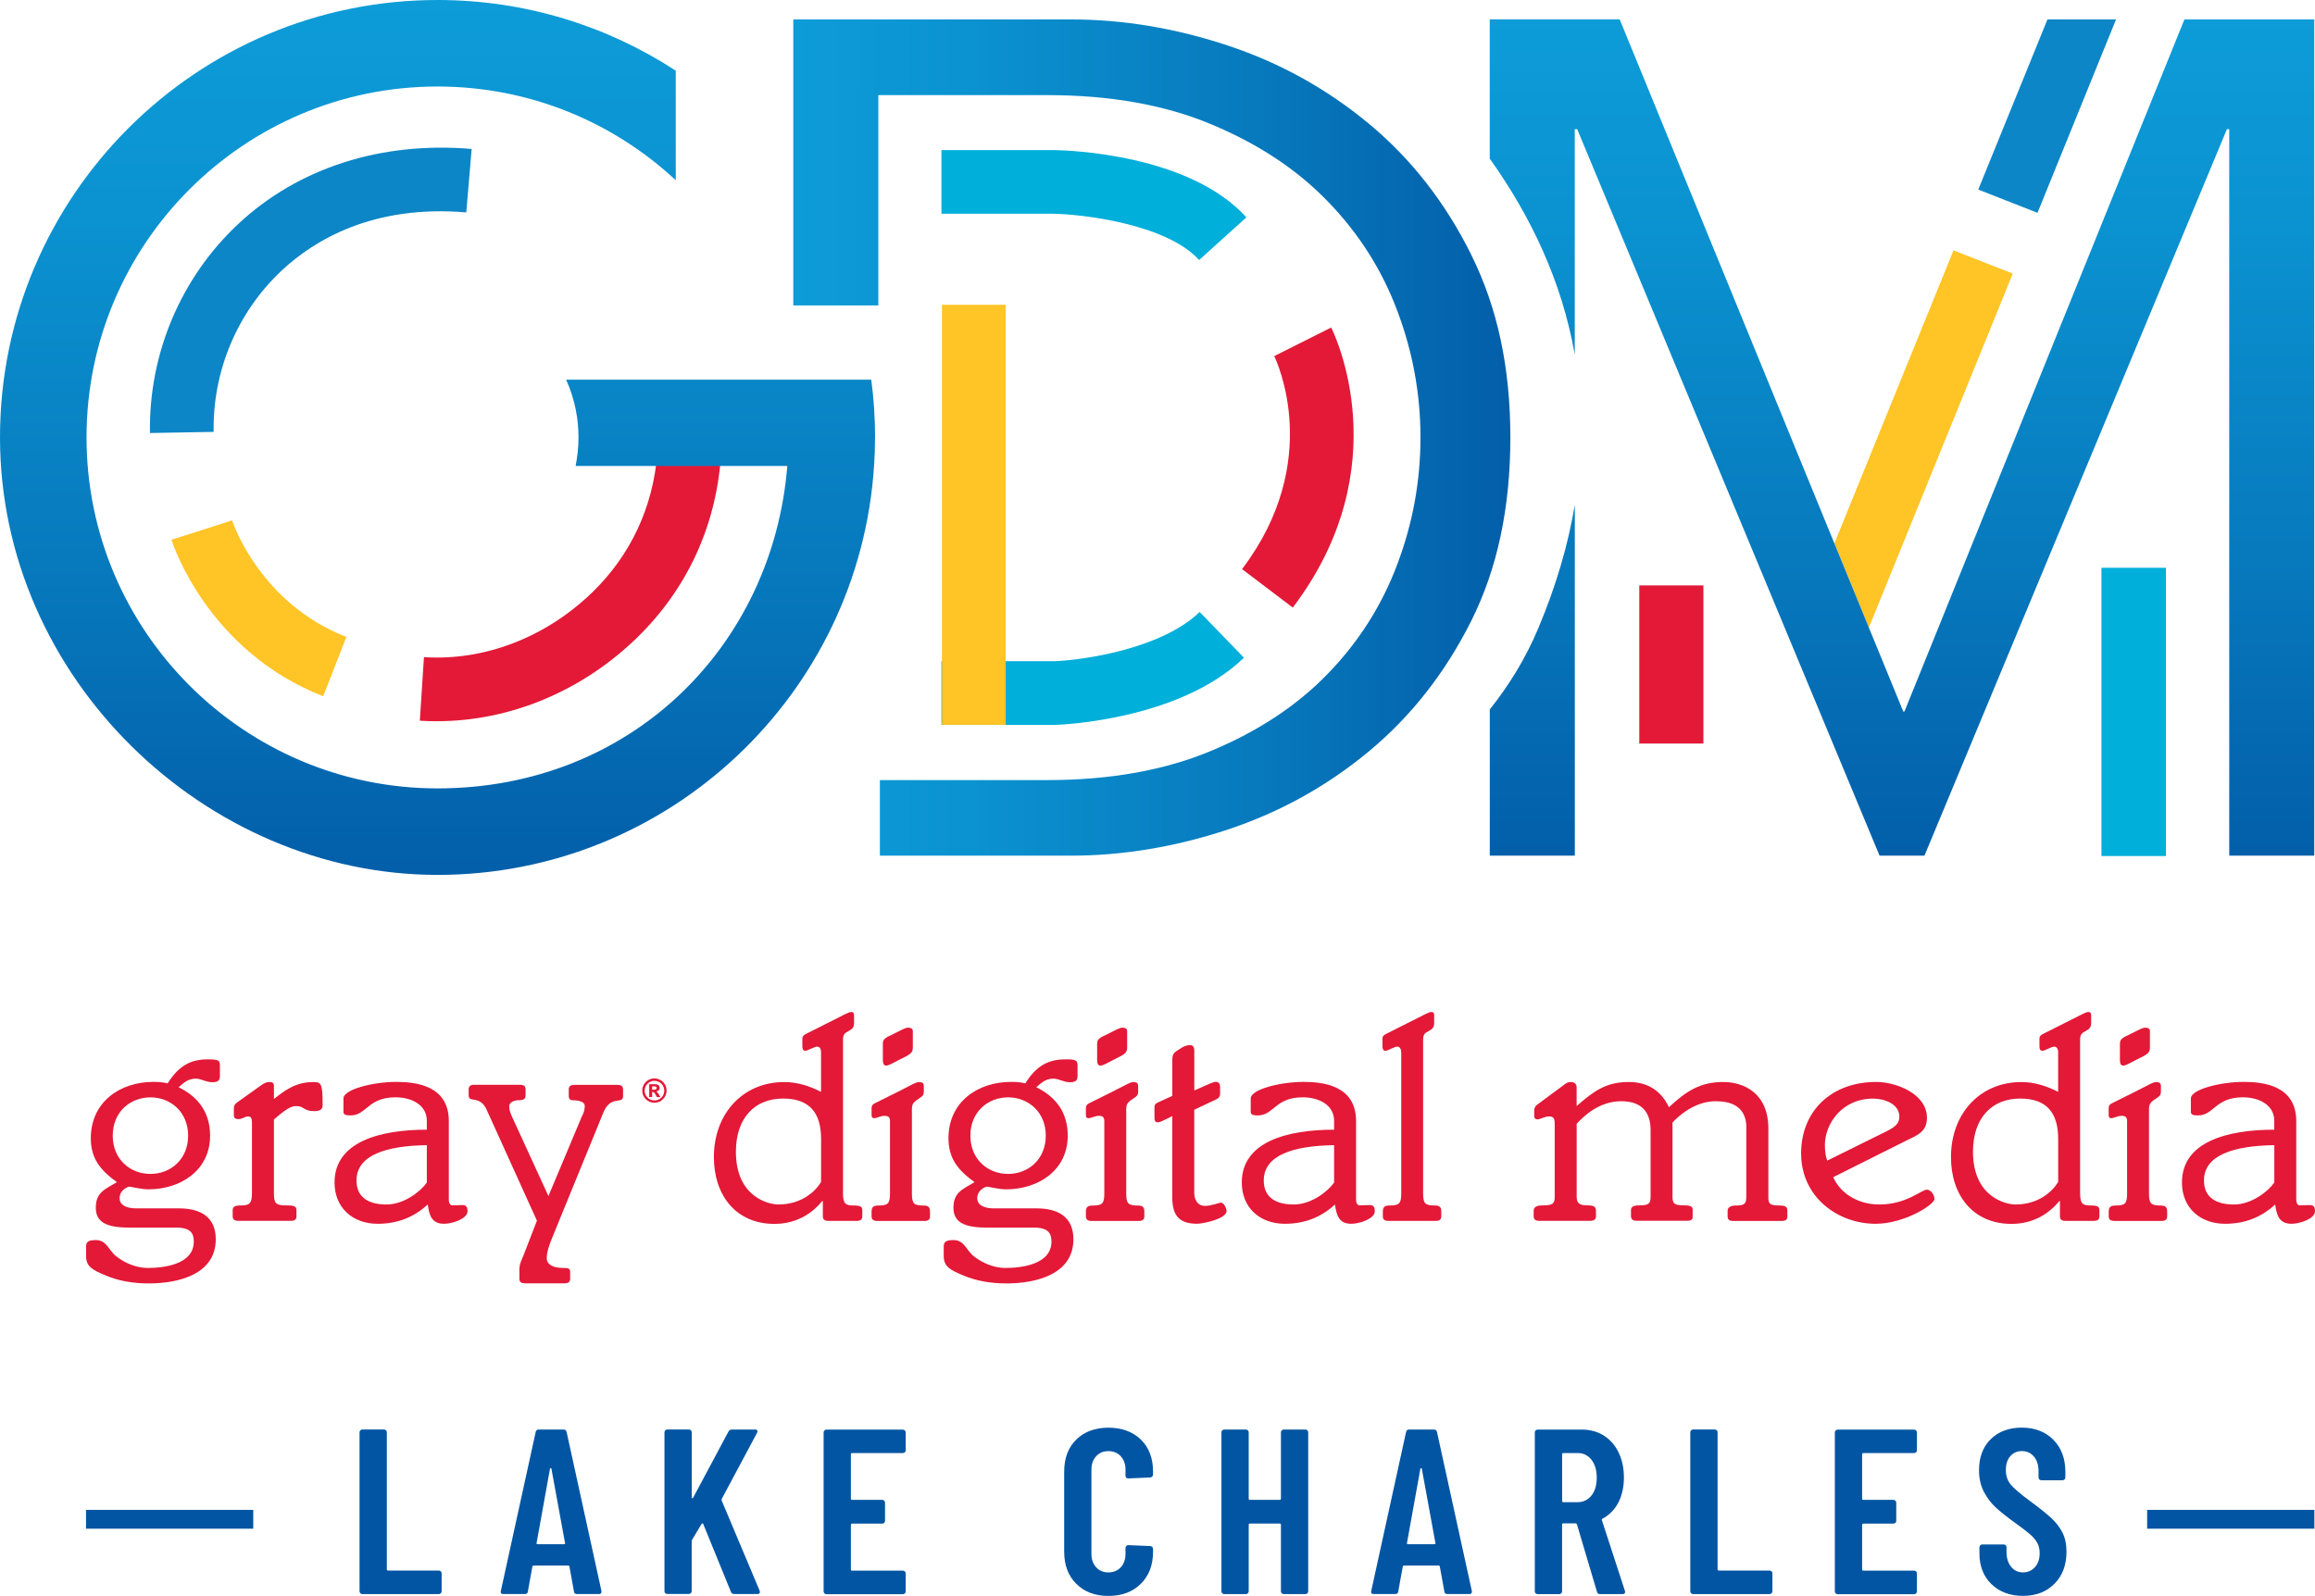 <?xml version="1.0" encoding="UTF-8" standalone="no"?>
<svg
   id="Layer_1"
   viewBox="0 0 448.91 309.55"
   version="1.1"
   sodipodi:docname="kplc-logo-white.svg"
   width="448.91"
   height="309.55"
   inkscape:version="1.3.2 (091e20e, 2023-11-25, custom)"
   xmlns:inkscape="http://www.inkscape.org/namespaces/inkscape"
   xmlns:sodipodi="http://sodipodi.sourceforge.net/DTD/sodipodi-0.dtd"
   xmlns:xlink="http://www.w3.org/1999/xlink"
   xmlns="http://www.w3.org/2000/svg"
   xmlns:svg="http://www.w3.org/2000/svg">
  <sodipodi:namedview
     id="namedview41"
     pagecolor="#ffffff"
     bordercolor="#000000"
     borderopacity="0.25"
     inkscape:showpageshadow="2"
     inkscape:pageopacity="0.0"
     inkscape:pagecheckerboard="0"
     inkscape:deskcolor="#d1d1d1"
     inkscape:zoom="1.2209596"
     inkscape:cx="219.08997"
     inkscape:cy="162.98656"
     inkscape:window-width="1440"
     inkscape:window-height="914"
     inkscape:window-x="-6"
     inkscape:window-y="-6"
     inkscape:window-maximized="1"
     inkscape:current-layer="Layer_1" />
  <defs
     id="defs4">
    <style
       id="style1">.cls-1{fill:none;stroke:#0255a3;stroke-miterlimit:10;stroke-width:3.65px;}.cls-2{fill:url(#New_Gradient_Swatch_1);}.cls-2,.cls-3,.cls-4,.cls-5,.cls-6,.cls-7,.cls-8,.cls-9{stroke-width:0px;}.cls-3{fill:url(#New_Gradient_Swatch_1-3);}.cls-4{fill:url(#New_Gradient_Swatch_1-2);}.cls-5{fill:#0c86c7;}.cls-6{fill:#e31937;}.cls-7{fill:#ffc425;}.cls-8{fill:#0255a3;}.cls-9{fill:#00afda;}</style>
    <linearGradient
       id="New_Gradient_Swatch_1"
       x1="261.78"
       y1="31.67"
       x2="261.78"
       y2="201.37"
       gradientUnits="userSpaceOnUse">
      <stop
         offset="0"
         stop-color="#0d9cd8"
         id="stop1" />
      <stop
         offset=".25"
         stop-color="#0b92d0"
         id="stop2" />
      <stop
         offset=".65"
         stop-color="#0779bd"
         id="stop3" />
      <stop
         offset=".99"
         stop-color="#035faa"
         id="stop4" />
    </linearGradient>
    <linearGradient
       id="New_Gradient_Swatch_1-2"
       x1="545.78"
       y1="35.44"
       x2="545.78"
       y2="197.64"
       xlink:href="#New_Gradient_Swatch_1"
       gradientTransform="translate(-176.94,-31.67)" />
    <linearGradient
       id="New_Gradient_Swatch_1-3"
       x1="330.78"
       y1="116.54"
       x2="469.82"
       y2="116.54"
       xlink:href="#New_Gradient_Swatch_1"
       gradientTransform="translate(-176.94,-31.67)" />
    <linearGradient
       inkscape:collect="always"
       xlink:href="#New_Gradient_Swatch_1"
       id="linearGradient41"
       gradientUnits="userSpaceOnUse"
       x1="261.78"
       y1="31.67"
       x2="261.78"
       y2="201.37"
       gradientTransform="translate(-176.94,-31.67)" />
  </defs>
  <path
     class="cls-8"
     d="m 69.88,309.03 c -0.11,-0.11 -0.16,-0.23 -0.16,-0.39 v -30.82 c 0,-0.15 0.05,-0.28 0.16,-0.39 0.11,-0.11 0.24,-0.16 0.39,-0.16 h 4.19 c 0.15,0 0.28,0.05 0.39,0.16 0.11,0.11 0.16,0.24 0.16,0.39 v 26.58 c 0,0.15 0.08,0.23 0.23,0.23 h 9.85 c 0.15,0 0.28,0.05 0.39,0.16 0.11,0.11 0.16,0.24 0.16,0.39 v 3.47 c 0,0.15 -0.05,0.28 -0.16,0.39 -0.11,0.11 -0.24,0.16 -0.39,0.16 H 70.27 c -0.15,0 -0.28,-0.05 -0.39,-0.16 z"
     id="path4" />
  <path
     class="cls-8"
     d="m 111.3,308.69 -0.87,-4.79 c 0,-0.15 -0.09,-0.23 -0.27,-0.23 h -6.66 c -0.18,0 -0.27,0.08 -0.27,0.23 l -0.87,4.79 c -0.03,0.33 -0.23,0.5 -0.59,0.5 h -4.15 c -0.43,0 -0.59,-0.2 -0.5,-0.59 l 6.75,-30.82 c 0.06,-0.33 0.26,-0.5 0.59,-0.5 h 4.83 c 0.33,0 0.53,0.17 0.59,0.5 l 6.75,30.82 v 0.18 c 0,0.27 -0.17,0.41 -0.5,0.41 h -4.24 c -0.37,0 -0.56,-0.17 -0.59,-0.5 z m -7.02,-9.16 h 5.06 c 0.18,0 0.26,-0.08 0.23,-0.23 l -2.64,-14.41 c -0.03,-0.09 -0.08,-0.14 -0.14,-0.14 -0.06,0 -0.11,0.05 -0.14,0.14 l -2.6,14.41 c -0.03,0.15 0.04,0.23 0.23,0.23 z"
     id="path5" />
  <path
     class="cls-8"
     d="m 129.01,309.03 c -0.11,-0.11 -0.16,-0.23 -0.16,-0.39 v -30.82 c 0,-0.15 0.05,-0.28 0.16,-0.39 0.11,-0.11 0.24,-0.16 0.39,-0.16 h 4.19 c 0.15,0 0.28,0.05 0.39,0.16 0.11,0.11 0.16,0.24 0.16,0.39 v 12.58 c 0,0.12 0.03,0.19 0.09,0.21 0.06,0.02 0.12,-0.02 0.18,-0.11 l 6.84,-12.81 c 0.15,-0.27 0.38,-0.41 0.68,-0.41 h 4.51 c 0.21,0 0.35,0.06 0.41,0.18 0.06,0.12 0.05,0.27 -0.05,0.46 l -6.84,12.81 c -0.03,0.12 -0.04,0.21 -0.04,0.27 l 7.39,17.55 c 0.03,0.06 0.04,0.15 0.04,0.27 0,0.24 -0.15,0.36 -0.46,0.36 h -4.51 c -0.33,0 -0.55,-0.14 -0.64,-0.41 l -5.38,-13.18 c -0.03,-0.09 -0.08,-0.13 -0.14,-0.11 -0.06,0.02 -0.12,0.05 -0.18,0.11 l -1.82,3.05 c -0.06,0.12 -0.09,0.21 -0.09,0.27 v 9.71 c 0,0.15 -0.05,0.28 -0.16,0.39 -0.11,0.11 -0.24,0.16 -0.39,0.16 h -4.19 c -0.15,0 -0.28,-0.05 -0.39,-0.16 z"
     id="path6" />
  <path
     class="cls-8"
     d="m 175.47,281.68 c -0.11,0.11 -0.24,0.16 -0.39,0.16 h -9.85 c -0.15,0 -0.23,0.08 -0.23,0.23 v 8.62 c 0,0.15 0.08,0.23 0.23,0.23 h 5.84 c 0.15,0 0.28,0.05 0.39,0.16 0.11,0.11 0.16,0.24 0.16,0.39 v 3.51 c 0,0.15 -0.05,0.28 -0.16,0.39 -0.11,0.11 -0.24,0.16 -0.39,0.16 h -5.84 c -0.15,0 -0.23,0.08 -0.23,0.23 v 8.66 c 0,0.15 0.08,0.23 0.23,0.23 h 9.85 c 0.15,0 0.28,0.05 0.39,0.16 0.11,0.11 0.16,0.24 0.16,0.39 v 3.47 c 0,0.15 -0.05,0.28 -0.16,0.39 -0.11,0.11 -0.24,0.16 -0.39,0.16 h -14.82 c -0.15,0 -0.28,-0.05 -0.39,-0.16 -0.11,-0.11 -0.16,-0.23 -0.16,-0.39 v -30.82 c 0,-0.15 0.05,-0.28 0.16,-0.39 0.11,-0.11 0.24,-0.16 0.39,-0.16 h 14.82 c 0.15,0 0.28,0.05 0.39,0.16 0.11,0.11 0.16,0.24 0.16,0.39 v 3.46 c 0,0.15 -0.05,0.28 -0.16,0.39 z"
     id="path7" />
  <path
     class="cls-8"
     d="m 208.71,307.21 c -1.57,-1.56 -2.35,-3.64 -2.35,-6.22 v -15.55 c 0,-2.61 0.78,-4.69 2.35,-6.22 1.57,-1.53 3.64,-2.3 6.22,-2.3 2.58,0 4.71,0.77 6.29,2.3 1.58,1.54 2.37,3.61 2.37,6.22 v 0.55 c 0,0.15 -0.05,0.29 -0.16,0.41 -0.11,0.12 -0.24,0.18 -0.39,0.18 l -4.24,0.18 c -0.37,0 -0.55,-0.18 -0.55,-0.55 v -1.14 c 0,-1.06 -0.3,-1.93 -0.91,-2.6 -0.61,-0.67 -1.41,-1 -2.42,-1 -1.01,0 -1.76,0.33 -2.37,1 -0.61,0.67 -0.91,1.54 -0.91,2.6 v 16.32 c 0,1.06 0.3,1.93 0.91,2.6 0.61,0.67 1.4,1 2.37,1 0.97,0 1.81,-0.33 2.42,-1 0.61,-0.67 0.91,-1.53 0.91,-2.6 v -1.14 c 0,-0.15 0.05,-0.28 0.16,-0.39 0.11,-0.11 0.24,-0.16 0.39,-0.16 l 4.24,0.18 c 0.15,0 0.28,0.05 0.39,0.16 0.11,0.11 0.16,0.24 0.16,0.39 v 0.55 c 0,2.58 -0.79,4.66 -2.37,6.22 -1.58,1.57 -3.68,2.35 -6.29,2.35 -2.61,0 -4.66,-0.78 -6.22,-2.35 z"
     id="path8" />
  <path
     class="cls-8"
     d="m 248.55,277.44 c 0.11,-0.11 0.24,-0.16 0.39,-0.16 h 4.19 c 0.15,0 0.28,0.05 0.39,0.16 0.11,0.11 0.16,0.24 0.16,0.39 v 30.82 c 0,0.15 -0.05,0.28 -0.16,0.39 -0.11,0.11 -0.24,0.16 -0.39,0.16 h -4.19 c -0.15,0 -0.28,-0.05 -0.39,-0.16 -0.11,-0.11 -0.16,-0.23 -0.16,-0.39 v -12.9 c 0,-0.15 -0.08,-0.23 -0.23,-0.23 h -5.79 c -0.15,0 -0.23,0.08 -0.23,0.23 v 12.9 c 0,0.15 -0.05,0.28 -0.16,0.39 -0.11,0.11 -0.24,0.16 -0.39,0.16 h -4.19 c -0.15,0 -0.28,-0.05 -0.39,-0.16 -0.11,-0.11 -0.16,-0.23 -0.16,-0.39 v -30.82 c 0,-0.15 0.05,-0.28 0.16,-0.39 0.11,-0.11 0.24,-0.16 0.39,-0.16 h 4.19 c 0.15,0 0.28,0.05 0.39,0.16 0.11,0.11 0.16,0.24 0.16,0.39 v 12.86 c 0,0.15 0.08,0.23 0.23,0.23 h 5.79 c 0.15,0 0.23,-0.08 0.23,-0.23 v -12.86 c 0,-0.15 0.05,-0.28 0.16,-0.39 z"
     id="path9" />
  <path
     class="cls-8"
     d="m 280.08,308.69 -0.87,-4.79 c 0,-0.15 -0.09,-0.23 -0.27,-0.23 h -6.66 c -0.18,0 -0.27,0.08 -0.27,0.23 l -0.87,4.79 c -0.03,0.33 -0.23,0.5 -0.59,0.5 h -4.15 c -0.43,0 -0.59,-0.2 -0.5,-0.59 l 6.75,-30.82 c 0.06,-0.33 0.26,-0.5 0.59,-0.5 h 4.83 c 0.33,0 0.53,0.17 0.59,0.5 l 6.75,30.82 v 0.18 c 0,0.27 -0.17,0.41 -0.5,0.41 h -4.24 c -0.37,0 -0.56,-0.17 -0.59,-0.5 z m -7.02,-9.16 h 5.06 c 0.18,0 0.26,-0.08 0.23,-0.23 l -2.64,-14.41 c -0.03,-0.09 -0.08,-0.14 -0.14,-0.14 -0.06,0 -0.11,0.05 -0.14,0.14 l -2.6,14.41 c -0.03,0.15 0.04,0.23 0.23,0.23 z"
     id="path10" />
  <path
     class="cls-8"
     d="m 309.67,308.74 -3.88,-13.08 c -0.06,-0.12 -0.14,-0.18 -0.23,-0.18 h -2.42 c -0.15,0 -0.23,0.08 -0.23,0.23 v 12.95 c 0,0.15 -0.05,0.28 -0.16,0.39 -0.11,0.11 -0.24,0.16 -0.39,0.16 h -4.19 c -0.15,0 -0.28,-0.05 -0.39,-0.16 -0.11,-0.11 -0.16,-0.23 -0.16,-0.39 v -30.82 c 0,-0.15 0.05,-0.28 0.16,-0.39 0.11,-0.11 0.24,-0.16 0.39,-0.16 h 8.57 c 1.61,0 3.03,0.39 4.26,1.16 1.23,0.77 2.19,1.87 2.87,3.28 0.68,1.41 1.03,3.03 1.03,4.86 0,1.83 -0.37,3.51 -1.09,4.88 -0.73,1.37 -1.75,2.4 -3.05,3.1 -0.12,0.03 -0.17,0.12 -0.14,0.27 l 4.47,13.72 c 0.03,0.06 0.04,0.14 0.04,0.23 0,0.27 -0.17,0.41 -0.5,0.41 h -4.38 c -0.3,0 -0.5,-0.15 -0.59,-0.46 z m -6.75,-26.67 v 9.07 c 0,0.15 0.08,0.23 0.23,0.23 h 2.78 c 1.09,0 1.98,-0.43 2.67,-1.28 0.68,-0.85 1.03,-2.01 1.03,-3.46 0,-1.45 -0.34,-2.62 -1.03,-3.49 -0.69,-0.87 -1.57,-1.3 -2.67,-1.3 h -2.78 c -0.15,0 -0.23,0.08 -0.23,0.23 z"
     id="path11" />
  <path
     class="cls-8"
     d="m 327.93,309.03 c -0.11,-0.11 -0.16,-0.23 -0.16,-0.39 v -30.82 c 0,-0.15 0.05,-0.28 0.16,-0.39 0.11,-0.11 0.24,-0.16 0.39,-0.16 h 4.19 c 0.15,0 0.28,0.05 0.39,0.16 0.11,0.11 0.16,0.24 0.16,0.39 v 26.58 c 0,0.15 0.08,0.23 0.23,0.23 h 9.85 c 0.15,0 0.28,0.05 0.39,0.16 0.11,0.11 0.16,0.24 0.16,0.39 v 3.47 c 0,0.15 -0.05,0.28 -0.16,0.39 -0.11,0.11 -0.24,0.16 -0.39,0.16 h -14.82 c -0.15,0 -0.28,-0.05 -0.39,-0.16 z"
     id="path12" />
  <path
     class="cls-8"
     d="m 371.56,281.68 c -0.11,0.11 -0.24,0.16 -0.39,0.16 h -9.85 c -0.15,0 -0.23,0.08 -0.23,0.23 v 8.62 c 0,0.15 0.08,0.23 0.23,0.23 h 5.84 c 0.15,0 0.28,0.05 0.39,0.16 0.11,0.11 0.16,0.24 0.16,0.39 v 3.51 c 0,0.15 -0.05,0.28 -0.16,0.39 -0.11,0.11 -0.24,0.16 -0.39,0.16 h -5.84 c -0.15,0 -0.23,0.08 -0.23,0.23 v 8.66 c 0,0.15 0.08,0.23 0.23,0.23 h 9.85 c 0.15,0 0.28,0.05 0.39,0.16 0.11,0.11 0.16,0.24 0.16,0.39 v 3.47 c 0,0.15 -0.05,0.28 -0.16,0.39 -0.11,0.11 -0.24,0.16 -0.39,0.16 h -14.82 c -0.15,0 -0.28,-0.05 -0.39,-0.16 -0.11,-0.11 -0.16,-0.23 -0.16,-0.39 v -30.82 c 0,-0.15 0.05,-0.28 0.16,-0.39 0.11,-0.11 0.24,-0.16 0.39,-0.16 h 14.82 c 0.15,0 0.28,0.05 0.39,0.16 0.11,0.11 0.16,0.24 0.16,0.39 v 3.46 c 0,0.15 -0.05,0.28 -0.16,0.39 z"
     id="path13" />
  <path
     class="cls-8"
     d="m 386.17,307.28 c -1.55,-1.52 -2.33,-3.51 -2.33,-5.97 v -1.19 c 0,-0.15 0.05,-0.28 0.16,-0.39 0.11,-0.11 0.23,-0.16 0.39,-0.16 h 4.15 c 0.15,0 0.28,0.05 0.39,0.16 0.11,0.11 0.16,0.24 0.16,0.39 v 0.91 c 0,1.19 0.3,2.14 0.89,2.87 0.59,0.73 1.36,1.09 2.3,1.09 0.94,0 1.72,-0.34 2.33,-1.03 0.61,-0.68 0.91,-1.59 0.91,-2.71 0,-0.79 -0.17,-1.47 -0.5,-2.05 -0.33,-0.58 -0.81,-1.12 -1.41,-1.64 -0.61,-0.52 -1.58,-1.26 -2.92,-2.23 -1.52,-1.09 -2.74,-2.07 -3.67,-2.92 -0.93,-0.85 -1.7,-1.88 -2.33,-3.08 -0.62,-1.2 -0.93,-2.59 -0.93,-4.17 0,-2.52 0.76,-4.53 2.28,-6.02 1.52,-1.49 3.53,-2.23 6.02,-2.23 2.49,0 4.56,0.78 6.11,2.35 1.55,1.57 2.33,3.64 2.33,6.22 v 1.09 c 0,0.15 -0.05,0.28 -0.16,0.39 -0.11,0.11 -0.24,0.16 -0.39,0.16 h -4.1 c -0.15,0 -0.28,-0.05 -0.39,-0.16 -0.11,-0.11 -0.16,-0.24 -0.16,-0.39 v -1.19 c 0,-1.19 -0.3,-2.13 -0.89,-2.85 -0.59,-0.71 -1.38,-1.07 -2.35,-1.07 -0.91,0 -1.66,0.33 -2.23,0.98 -0.58,0.65 -0.87,1.56 -0.87,2.71 0,1.09 0.31,2.02 0.93,2.78 0.62,0.76 1.85,1.81 3.67,3.15 1.85,1.37 3.25,2.48 4.19,3.35 0.94,0.87 1.67,1.82 2.19,2.85 0.52,1.03 0.78,2.26 0.78,3.69 0,2.58 -0.78,4.66 -2.33,6.22 -1.55,1.57 -3.59,2.35 -6.11,2.35 -2.52,0 -4.56,-0.76 -6.11,-2.28 z"
     id="path14" />
  <line
     class="cls-1"
     x1="448.79"
     y1="294.69"
     x2="416.36"
     y2="294.69"
     id="line14" />
  <line
     class="cls-1"
     x1="49.11"
     y1="294.69"
     x2="16.68"
     y2="294.69"
     id="line15" />
  <path
     class="cls-6"
     d="m 34.7,234.38 c 4.26,0 7.14,1.73 7.14,5.99 0,6.73 -7.08,8.57 -13.01,8.57 -3.11,0 -5.87,-0.52 -8.23,-1.5 -2.82,-1.15 -3.91,-1.84 -3.91,-3.86 v -1.78 c 0,-0.92 0.46,-1.27 1.9,-1.27 2.13,0 2.47,2.01 3.97,3.17 1.78,1.38 3.97,2.24 6.1,2.24 2.99,0 8.92,-0.63 8.92,-5.12 0,-1.61 -0.63,-2.71 -3.4,-2.71 h -9.15 c -4.66,0 -6.45,-1.21 -6.45,-3.86 0,-2.99 1.78,-3.57 4.09,-4.95 -3.17,-2.3 -5.06,-4.55 -5.06,-8.52 0,-7.02 5.64,-10.93 12.14,-10.93 1.04,0 1.84,0.06 2.76,0.29 2.13,-3.4 4.43,-4.66 7.77,-4.66 2.01,0 2.36,0.17 2.36,1.15 v 2.13 c 0,0.92 -0.52,1.15 -1.5,1.15 -1.27,0 -2.07,-0.69 -3.22,-0.69 -1.5,0 -2.42,0.92 -3.28,1.67 3.91,1.9 6.1,5.01 6.1,9.38 0,6.73 -5.7,10.42 -11.97,10.42 -1.32,0 -3.45,-0.52 -3.68,-0.52 -0.23,0 -1.9,0.58 -1.9,2.25 0,1.38 1.44,1.96 3.17,1.96 h 8.35 z m -5.53,-6.68 c 3.91,0 7.31,-2.82 7.31,-7.42 0,-4.6 -3.4,-7.43 -7.31,-7.43 -3.91,0 -7.31,2.82 -7.31,7.43 0,4.61 3.4,7.42 7.31,7.42 z"
     id="path15" />
  <path
     class="cls-6"
     d="m 53.12,231.45 c 0,2.07 0.4,2.36 2.59,2.36 1.44,0 1.78,0.23 1.78,0.98 v 1.15 c 0,0.58 -0.35,0.86 -1.09,0.86 H 46.21 c -0.75,0 -1.09,-0.29 -1.09,-0.86 v -1.15 c 0,-0.75 0.35,-0.98 1.78,-0.98 1.43,0 1.96,-0.4 1.96,-2.36 v -13.64 c 0,-0.98 -0.23,-1.26 -0.81,-1.26 -0.52,0 -1.09,0.52 -1.78,0.52 -0.69,0 -0.92,-0.23 -0.92,-0.81 v -1.32 c 0,-0.4 0.12,-0.75 0.69,-1.15 l 4.43,-3.16 c 0.63,-0.46 1.09,-0.75 1.73,-0.75 0.64,0 0.92,0.17 0.92,0.75 v 2.53 c 2.13,-1.67 4.2,-3.28 7.66,-3.28 1.5,0 1.78,0.29 1.78,4.43 0,0.81 -0.35,1.21 -1.67,1.21 -2.07,0 -1.84,-0.98 -3.51,-0.98 -1.44,0 -3.17,1.73 -4.26,2.59 v 14.33 z"
     id="path16" />
  <path
     class="cls-6"
     d="m 87.03,232.71 c 0,0.69 0.29,1.09 0.69,1.09 0.58,0 1.27,-0.06 1.96,-0.06 0.69,0 0.98,0.35 0.98,1.21 0,1.44 -2.94,2.42 -4.55,2.42 -2.42,0 -2.88,-1.67 -3.16,-3.74 -2.65,2.42 -5.76,3.74 -9.73,3.74 -4.83,0 -8.35,-3.11 -8.35,-8 0,-7.89 8.75,-10.25 17.9,-10.25 v -1.73 c 0,-2.99 -2.82,-4.55 -6.1,-4.55 -5.35,0 -5.58,3.51 -8.69,3.51 -1.15,0 -1.38,-0.23 -1.38,-0.75 v -2.53 c 0,-1.78 5.76,-3.22 10.24,-3.22 3.8,0 10.19,0.69 10.19,7.6 v 15.25 z m -4.26,-10.59 c -7.83,0.12 -13.64,1.9 -13.64,6.85 0,3.51 2.65,4.66 5.81,4.66 3.45,0 6.68,-2.59 7.83,-4.26 z"
     id="path17" />
  <path
     class="cls-6"
     d="m 112.99,216.25 c 0.35,-0.75 0.4,-1.27 0.4,-1.79 0,-0.69 -1.04,-1.04 -2.24,-1.04 -0.63,0 -0.86,-0.29 -0.86,-0.86 v -1.27 c 0,-0.58 0.35,-0.86 1.09,-0.86 h 8.35 c 0.75,0 1.09,0.29 1.09,0.86 v 1.32 c 0,1.73 -2.42,-0.35 -3.86,3.28 l -9.9,24.23 c -0.58,1.44 -1.04,2.76 -1.04,3.97 0,1.09 1.15,1.84 2.99,1.84 1.27,0 1.55,0.12 1.55,0.81 v 1.32 c 0,0.57 -0.35,0.86 -1.09,0.86 h -7.66 c -0.75,0 -1.09,-0.29 -1.09,-0.86 v -1.9 c 0,-1.04 0.52,-1.96 0.81,-2.71 l 2.59,-6.68 -9.73,-21.47 c -1.32,-2.99 -3.51,-1.27 -3.51,-2.82 v -1.21 c 0,-0.58 0.35,-0.86 1.09,-0.86 h 8.86 c 0.75,0 1.09,0.29 1.09,0.86 v 1.21 c 0,0.63 -0.35,0.92 -1.27,0.92 -1.15,0 -1.9,0.52 -1.9,1.15 0,0.86 0.23,1.32 0.52,2.01 l 7.08,15.43 6.62,-15.77 z"
     id="path18" />
  <path
     class="cls-6"
     d="m 159.22,204.16 c 0,-0.81 -0.35,-1.15 -0.75,-1.15 -0.58,0 -1.84,0.81 -2.3,0.81 -0.46,0 -0.58,-0.4 -0.58,-0.86 v -1.55 c 0,-0.35 0.17,-0.63 0.81,-0.92 l 7.54,-3.8 c 0.4,-0.17 0.81,-0.4 1.09,-0.4 0.4,0 0.58,0.17 0.58,0.58 v 1.67 c 0,0.52 -0.23,0.92 -0.58,1.15 l -1.04,0.63 c -0.35,0.23 -0.52,0.69 -0.52,1.27 v 29.87 c 0,1.96 0.46,2.36 1.96,2.36 1.5,0 1.78,0.23 1.78,0.98 v 1.15 c 0,0.58 -0.35,0.86 -1.09,0.86 h -5.47 c -0.75,0 -1.09,-0.29 -1.09,-0.86 v -2.99 h -0.12 c -2.24,2.76 -5.41,4.43 -9.27,4.43 -7.54,0 -11.74,-5.64 -11.74,-12.95 0,-8.46 5.64,-14.56 13.64,-14.56 2.53,0 4.89,0.75 7.14,1.9 v -7.6 z m 0,16.75 c 0,-5.01 -2.19,-7.83 -7.37,-7.83 -5.53,0 -9.15,3.8 -9.15,10.3 0,8.92 6.5,10.25 8.23,10.25 4.49,0 7.19,-2.53 8.29,-4.38 z"
     id="path19" />
  <path
     class="cls-6"
     d="m 172.58,217.52 c 0,-0.75 -0.23,-1.09 -1.09,-1.09 -0.69,0 -1.5,0.46 -1.96,0.46 -0.46,0 -0.52,-0.29 -0.52,-0.69 v -1.26 c 0,-0.35 0.12,-0.69 0.58,-0.92 7.19,-3.51 7.89,-4.14 8.63,-4.14 0.63,0 0.92,0.23 0.92,0.75 v 1.09 c 0,0.58 -0.17,0.86 -0.81,1.27 -1.15,0.75 -1.5,1.04 -1.5,2.19 v 16.29 c 0,2.01 0.4,2.36 2.24,2.36 0.92,0 1.27,0.29 1.27,1.15 v 0.98 c 0,0.58 -0.35,0.86 -1.09,0.86 h -9.15 c -0.75,0 -1.09,-0.29 -1.09,-0.86 v -0.98 c 0,-0.86 0.4,-1.15 1.32,-1.15 1.84,0 2.25,-0.35 2.25,-2.36 v -13.93 z m -1.38,-15.08 c 0,-0.81 0.29,-1.09 2.07,-1.9 1.5,-0.75 2.3,-1.21 2.82,-1.21 0.63,0 0.92,0.23 0.92,0.69 v 3.22 c 0,1.04 -0.63,1.32 -2.47,2.24 -1.55,0.81 -2.25,1.21 -2.71,1.21 -0.46,0 -0.63,-0.46 -0.63,-1.04 v -3.22 z"
     id="path20" />
  <path
     class="cls-6"
     d="m 201.01,234.38 c 4.26,0 7.14,1.73 7.14,5.99 0,6.73 -7.08,8.57 -13.01,8.57 -3.11,0 -5.87,-0.52 -8.23,-1.5 -2.82,-1.15 -3.91,-1.84 -3.91,-3.86 v -1.78 c 0,-0.92 0.46,-1.27 1.9,-1.27 2.13,0 2.47,2.01 3.97,3.17 1.78,1.38 3.97,2.24 6.1,2.24 2.99,0 8.92,-0.63 8.92,-5.12 0,-1.61 -0.63,-2.71 -3.4,-2.71 h -9.15 c -4.66,0 -6.45,-1.21 -6.45,-3.86 0,-2.99 1.78,-3.57 4.09,-4.95 -3.17,-2.3 -5.06,-4.55 -5.06,-8.52 0,-7.02 5.64,-10.93 12.14,-10.93 1.04,0 1.84,0.06 2.76,0.29 2.13,-3.4 4.43,-4.66 7.77,-4.66 2.01,0 2.36,0.17 2.36,1.15 v 2.13 c 0,0.92 -0.52,1.15 -1.5,1.15 -1.27,0 -2.07,-0.69 -3.22,-0.69 -1.5,0 -2.42,0.92 -3.28,1.67 3.91,1.9 6.1,5.01 6.1,9.38 0,6.73 -5.7,10.42 -11.97,10.42 -1.32,0 -3.45,-0.52 -3.68,-0.52 -0.23,0 -1.9,0.58 -1.9,2.25 0,1.38 1.44,1.96 3.17,1.96 h 8.35 z m -5.53,-6.68 c 3.91,0 7.31,-2.82 7.31,-7.42 0,-4.6 -3.4,-7.43 -7.31,-7.43 -3.91,0 -7.31,2.82 -7.31,7.43 0,4.61 3.4,7.42 7.31,7.42 z"
     id="path21" />
  <path
     class="cls-6"
     d="m 214.14,217.52 c 0,-0.75 -0.23,-1.09 -1.09,-1.09 -0.69,0 -1.5,0.46 -1.96,0.46 -0.46,0 -0.52,-0.29 -0.52,-0.69 v -1.26 c 0,-0.35 0.12,-0.69 0.58,-0.92 7.19,-3.51 7.89,-4.14 8.63,-4.14 0.63,0 0.92,0.23 0.92,0.75 v 1.09 c 0,0.58 -0.17,0.86 -0.81,1.27 -1.15,0.75 -1.5,1.04 -1.5,2.19 v 16.29 c 0,2.01 0.4,2.36 2.24,2.36 0.92,0 1.27,0.29 1.27,1.15 v 0.98 c 0,0.58 -0.35,0.86 -1.09,0.86 h -9.15 c -0.75,0 -1.09,-0.29 -1.09,-0.86 v -0.98 c 0,-0.86 0.4,-1.15 1.32,-1.15 1.84,0 2.25,-0.35 2.25,-2.36 v -13.93 z m -1.38,-15.08 c 0,-0.81 0.29,-1.09 2.07,-1.9 1.5,-0.75 2.3,-1.21 2.82,-1.21 0.63,0 0.92,0.23 0.92,0.69 v 3.22 c 0,1.04 -0.63,1.32 -2.48,2.24 -1.55,0.81 -2.24,1.21 -2.71,1.21 -0.47,0 -0.63,-0.46 -0.63,-1.04 v -3.22 z"
     id="path22" />
  <path
     class="cls-6"
     d="m 227.33,216.48 -1.04,0.52 c -0.98,0.46 -1.32,0.69 -1.84,0.69 -0.46,0 -0.58,-0.35 -0.58,-0.98 v -1.96 c 0,-0.4 0.11,-0.69 0.81,-0.98 l 2.65,-1.21 v -6.91 c 0,-1.09 0.23,-1.44 1.09,-1.96 l 0.81,-0.52 c 0.52,-0.35 1.27,-0.46 1.5,-0.46 0.52,0 0.86,0.29 0.86,1.09 v 7.71 l 2.99,-1.32 c 0.46,-0.17 0.92,-0.35 1.09,-0.35 0.58,0 0.92,0.29 0.92,0.92 v 1.44 c 0,0.46 -0.23,0.81 -0.75,1.04 l -4.26,2.01 v 16.12 c 0,1.21 0.58,2.53 2.07,2.53 1.27,0 2.76,-0.63 3.11,-0.63 0.58,0 1.09,1.15 1.09,1.61 0,1.55 -4.6,2.48 -5.7,2.48 -3.22,0 -4.83,-1.32 -4.83,-5.06 v -15.83 z"
     id="path23" />
  <path
     class="cls-6"
     d="m 262.96,232.71 c 0,0.69 0.29,1.09 0.69,1.09 0.58,0 1.27,-0.06 1.96,-0.06 0.69,0 0.98,0.35 0.98,1.21 0,1.44 -2.94,2.42 -4.55,2.42 -2.42,0 -2.88,-1.67 -3.17,-3.74 -2.65,2.42 -5.76,3.74 -9.73,3.74 -4.83,0 -8.34,-3.11 -8.34,-8 0,-7.89 8.75,-10.25 17.9,-10.25 v -1.73 c 0,-2.99 -2.82,-4.55 -6.1,-4.55 -5.35,0 -5.58,3.51 -8.69,3.51 -1.15,0 -1.38,-0.23 -1.38,-0.75 v -2.53 c 0,-1.78 5.76,-3.22 10.24,-3.22 3.8,0 10.19,0.69 10.19,7.6 v 15.25 z m -4.26,-10.59 c -7.83,0.12 -13.64,1.9 -13.64,6.85 0,3.51 2.65,4.66 5.81,4.66 3.45,0 6.68,-2.59 7.83,-4.26 z"
     id="path24" />
  <path
     class="cls-6"
     d="m 271.71,204.16 c 0,-0.81 -0.35,-1.15 -0.75,-1.15 -0.58,0 -1.84,0.81 -2.3,0.81 -0.46,0 -0.58,-0.4 -0.58,-0.86 v -1.55 c 0,-0.35 0.17,-0.63 0.81,-0.92 l 7.54,-3.8 c 0.4,-0.17 0.81,-0.4 1.09,-0.4 0.4,0 0.58,0.17 0.58,0.58 v 1.67 c 0,0.52 -0.23,0.92 -0.58,1.15 l -1.04,0.63 c -0.35,0.23 -0.52,0.69 -0.52,1.27 v 29.87 c 0,2.01 0.4,2.36 2.25,2.36 0.92,0 1.27,0.29 1.27,1.15 v 0.98 c 0,0.58 -0.35,0.86 -1.09,0.86 h -9.15 c -0.75,0 -1.09,-0.29 -1.09,-0.86 v -0.98 c 0,-0.86 0.4,-1.15 1.32,-1.15 1.84,0 2.25,-0.35 2.25,-2.36 v -27.28 z"
     id="path25" />
  <path
     class="cls-6"
     d="m 338.66,218.84 c 0,-4.37 -3.11,-5.24 -5.99,-5.24 -4.09,0 -7.31,2.99 -8.35,4.14 v 14.39 c 0,1.38 0.4,1.67 2.3,1.67 1.32,0 1.61,0.29 1.61,0.86 v 1.44 c 0,0.52 -0.46,0.69 -1.09,0.69 h -9.78 c -0.69,0 -1.09,-0.29 -1.09,-0.92 v -1.15 c 0,-0.58 0.4,-0.92 1.61,-0.92 1.78,0 2.19,-0.29 2.19,-1.67 v -12.95 c 0,-3.16 -1.44,-5.58 -5.7,-5.58 -4.26,0 -7.25,2.88 -8.63,4.37 v 14.16 c 0,1.44 0.75,1.67 2.13,1.67 1.21,0 1.61,0.29 1.61,1.04 v 0.98 c 0,0.69 -0.29,0.98 -1.21,0.98 h -9.78 c -0.75,0 -1.09,-0.29 -1.09,-0.86 v -1.15 c 0,-0.63 0.63,-0.98 1.61,-0.98 2.07,0 2.47,-0.29 2.47,-1.67 v -14.27 c 0,-1.04 -0.35,-1.32 -1.09,-1.32 -0.92,0 -1.73,0.57 -2.19,0.57 -0.52,0 -0.69,-0.29 -0.69,-0.63 v -1.04 c 0,-0.57 0.17,-0.92 0.69,-1.27 l 5.29,-3.91 c 0.29,-0.23 0.63,-0.4 1.09,-0.4 0.58,0 1.15,0.29 1.15,0.98 v 3.68 c 3.28,-2.82 5.58,-4.66 10.13,-4.66 3.68,0 6.27,1.73 7.77,4.89 3.28,-3.05 5.99,-4.89 10.53,-4.89 3.8,0 8.75,2.01 8.75,9.04 v 13.24 c 0,1.32 0.23,1.67 2.07,1.67 1.27,0 1.61,0.29 1.61,0.98 v 1.21 c 0,0.52 -0.29,0.81 -1.04,0.81 h -9.5 c -0.75,0 -1.04,-0.29 -1.04,-0.92 v -1.09 c 0,-0.63 0.63,-0.98 1.61,-0.98 1.61,0 2.01,-0.29 2.01,-1.67 v -13.3 z"
     id="path26" />
  <path
     class="cls-6"
     d="m 349.26,223.73 c 0,-8.29 5.93,-13.87 14.56,-13.87 3.86,0 9.84,2.3 9.84,6.96 0,2.65 -1.78,3.34 -3.91,4.37 l -14.27,7.14 c 1.55,3.45 5.18,5.3 8.92,5.3 5.35,0 8.17,-2.88 9.27,-2.88 0.58,0 1.44,0.81 1.44,1.84 0,1.03 -5.76,4.78 -11.4,4.78 -7.42,0 -14.45,-5.24 -14.45,-13.64 z m 16.69,-4.37 c 1.61,-0.81 2.36,-1.5 2.36,-2.76 0,-2.53 -2.99,-3.51 -5.06,-3.51 -6.22,0 -9.38,5.06 -9.38,8.98 0,1.32 0.17,2.36 0.46,3.05 l 11.63,-5.76 z"
     id="path27" />
  <path
     class="cls-6"
     d="m 399.11,204.16 c 0,-0.81 -0.35,-1.15 -0.75,-1.15 -0.58,0 -1.84,0.81 -2.3,0.81 -0.46,0 -0.58,-0.4 -0.58,-0.86 v -1.55 c 0,-0.35 0.17,-0.63 0.81,-0.92 l 7.54,-3.8 c 0.4,-0.17 0.81,-0.4 1.09,-0.4 0.4,0 0.58,0.17 0.58,0.58 v 1.67 c 0,0.52 -0.23,0.92 -0.58,1.15 l -1.04,0.63 c -0.35,0.23 -0.52,0.69 -0.52,1.27 v 29.87 c 0,1.96 0.46,2.36 1.96,2.36 1.5,0 1.78,0.23 1.78,0.98 v 1.15 c 0,0.58 -0.35,0.86 -1.09,0.86 h -5.47 c -0.75,0 -1.09,-0.29 -1.09,-0.86 v -2.99 h -0.12 c -2.25,2.76 -5.41,4.43 -9.27,4.43 -7.54,0 -11.74,-5.64 -11.74,-12.95 0,-8.46 5.64,-14.56 13.64,-14.56 2.53,0 4.89,0.75 7.14,1.9 v -7.6 z m 0,16.75 c 0,-5.01 -2.19,-7.83 -7.37,-7.83 -5.53,0 -9.15,3.8 -9.15,10.3 0,8.92 6.5,10.25 8.23,10.25 4.49,0 7.19,-2.53 8.29,-4.38 z"
     id="path28" />
  <path
     class="cls-6"
     d="m 412.47,217.52 c 0,-0.75 -0.23,-1.09 -1.09,-1.09 -0.69,0 -1.5,0.46 -1.96,0.46 -0.46,0 -0.52,-0.29 -0.52,-0.69 v -1.26 c 0,-0.35 0.11,-0.69 0.58,-0.92 7.19,-3.51 7.89,-4.14 8.63,-4.14 0.63,0 0.92,0.23 0.92,0.75 v 1.09 c 0,0.58 -0.17,0.86 -0.81,1.27 -1.15,0.75 -1.5,1.04 -1.5,2.19 v 16.29 c 0,2.01 0.4,2.36 2.25,2.36 0.92,0 1.27,0.29 1.27,1.15 v 0.98 c 0,0.58 -0.35,0.86 -1.09,0.86 H 410 c -0.75,0 -1.09,-0.29 -1.09,-0.86 v -0.98 c 0,-0.86 0.4,-1.15 1.32,-1.15 1.84,0 2.24,-0.35 2.24,-2.36 v -13.93 z m -1.38,-15.08 c 0,-0.81 0.29,-1.09 2.07,-1.9 1.5,-0.75 2.3,-1.21 2.82,-1.21 0.63,0 0.92,0.23 0.92,0.69 v 3.22 c 0,1.04 -0.63,1.32 -2.48,2.24 -1.55,0.81 -2.24,1.21 -2.71,1.21 -0.47,0 -0.63,-0.46 -0.63,-1.04 v -3.22 z"
     id="path29" />
  <path
     class="cls-6"
     d="m 445.28,232.71 c 0,0.69 0.29,1.09 0.69,1.09 0.58,0 1.27,-0.06 1.96,-0.06 0.69,0 0.98,0.35 0.98,1.21 0,1.44 -2.93,2.42 -4.55,2.42 -2.42,0 -2.88,-1.67 -3.17,-3.74 -2.65,2.42 -5.76,3.74 -9.73,3.74 -4.83,0 -8.35,-3.11 -8.35,-8 0,-7.89 8.75,-10.25 17.9,-10.25 v -1.73 c 0,-2.99 -2.82,-4.55 -6.1,-4.55 -5.35,0 -5.58,3.51 -8.69,3.51 -1.15,0 -1.38,-0.23 -1.38,-0.75 v -2.53 c 0,-1.78 5.76,-3.22 10.24,-3.22 3.8,0 10.19,0.69 10.19,7.6 v 15.25 z m -4.26,-10.59 c -7.83,0.12 -13.64,1.9 -13.64,6.85 0,3.51 2.65,4.66 5.81,4.66 3.45,0 6.68,-2.59 7.83,-4.26 z"
     id="path30" />
  <path
     class="cls-6"
     d="m 126.91,209.18 c 0.39,0 0.78,0.1 1.15,0.3 0.37,0.2 0.66,0.49 0.88,0.86 0.22,0.38 0.32,0.77 0.32,1.19 0,0.65 -0.23,1.21 -0.69,1.67 -0.46,0.46 -1.02,0.69 -1.67,0.69 -0.65,0 -1.21,-0.23 -1.67,-0.69 -0.46,-0.46 -0.69,-1.02 -0.69,-1.67 0,-0.42 0.11,-0.82 0.32,-1.19 0.07,-0.12 0.15,-0.23 0.24,-0.34 0.09,-0.11 0.19,-0.21 0.29,-0.29 0.1,-0.08 0.22,-0.16 0.35,-0.23 0.19,-0.1 0.37,-0.18 0.56,-0.23 0.19,-0.05 0.39,-0.08 0.59,-0.08 z m 0,0.46 c -0.52,0 -0.96,0.19 -1.34,0.56 -0.37,0.37 -0.56,0.82 -0.56,1.35 0,0.53 0.19,0.97 0.56,1.34 0.37,0.37 0.82,0.56 1.34,0.56 0.52,0 0.97,-0.19 1.34,-0.56 0.37,-0.37 0.56,-0.82 0.56,-1.34 0,-0.34 -0.09,-0.66 -0.26,-0.96 -0.17,-0.3 -0.41,-0.53 -0.7,-0.69 -0.3,-0.16 -0.61,-0.25 -0.94,-0.25 z m -0.45,3.16 h -0.57 v -2.51 h 0.82 c 0.33,0 0.56,0.02 0.71,0.06 0.15,0.04 0.27,0.11 0.36,0.23 0.09,0.12 0.14,0.26 0.14,0.43 0,0.37 -0.23,0.6 -0.68,0.7 0.16,0.04 0.33,0.23 0.52,0.57 0,0 0.02,0.03 0.04,0.07 0.02,0.04 0.06,0.11 0.12,0.21 l 0.15,0.25 h -0.69 l -0.1,-0.2 c -0.21,-0.4 -0.35,-0.64 -0.44,-0.71 -0.09,-0.07 -0.18,-0.1 -0.28,-0.1 -0.04,0 -0.07,0 -0.1,0 v 1.01 z m 0,-2.09 v 0.66 h 0.24 c 0.24,0 0.4,-0.03 0.5,-0.08 0.09,-0.05 0.14,-0.14 0.14,-0.25 0,-0.09 -0.03,-0.16 -0.1,-0.23 -0.07,-0.06 -0.24,-0.1 -0.52,-0.1 h -0.25 z"
     id="path31" />
  <path
     class="cls-7"
     d="M 62.67,135.05 C 40.32,126.32 33.52,105.57 33.24,104.69 l 11.78,-3.73 -5.89,1.87 5.88,-1.9 c 0.21,0.65 5.44,16.08 22.16,22.62 z"
     id="path32" />
  <path
     class="cls-5"
     d="M 29.08,83.99 C 28.81,68.65 35.05,53.87 46.2,43.44 57.82,32.57 73.88,27.4 91.46,28.89 L 90.42,41.2 C 72.43,39.67 61.03,46.49 54.64,52.46 46.04,60.51 41.22,71.92 41.43,83.77 Z"
     id="path33" />
  <path
     class="cls-6"
     d="m 84.72,139.9 c -1.1,0 -2.2,-0.04 -3.31,-0.11 l 0.8,-12.33 c 11.77,0.77 23.69,-3.85 32.72,-12.64 7.38,-7.19 11.71,-16.48 12.53,-26.87 l 12.31,0.97 c -1.05,13.42 -6.66,25.44 -16.22,34.75 -10.69,10.41 -24.68,16.22 -38.82,16.22 z"
     id="path34" />
  <path
     class="cls-2"
     d="m 169.68,84.84 c 0,1.85 -0.06,3.71 -0.19,5.54 -2.86,44.2 -39.73,79.32 -84.65,79.32 C 39.92,169.7 0,131.61 0,84.84 0,38.07 38.07,0 84.84,0 c 17.03,0 32.92,5.04 46.2,13.71 v 21.25 c -12.13,-11.3 -28.37,-18.18 -46.2,-18.18 -37.53,0 -68.06,30.53 -68.06,68.06 0,37.53 30.53,68.08 68.06,68.08 37.53,0 65.01,-27.59 67.83,-62.54 h -41.05 c 0.35,-1.79 0.56,-3.64 0.56,-5.54 0,-1.9 -0.19,-3.58 -0.51,-5.29 -0.41,-2.06 -1.05,-4.04 -1.89,-5.91 h 59.17 c 0.49,3.66 0.74,7.41 0.74,11.2 z"
     id="path35"
     style="fill:url(#linearGradient41)" />
  <rect
     class="cls-9"
     x="407.5"
     y="110.13"
     width="12.5"
     height="55.91"
     id="rect35" />
  <rect
     class="cls-6"
     x="317.88"
     y="113.55"
     width="12.43"
     height="30.67"
     id="rect36" />
  <polygon
     class="cls-7"
     points="532.65,137.07 555.75,80.23 567.24,84.74 539.34,153.4 "
     id="polygon36"
     transform="translate(-176.94,-31.67)" />
  <polygon
     class="cls-5"
     points="560.55,68.44 573.97,35.44 587.27,35.44 572.04,72.95 "
     id="polygon37"
     transform="translate(-176.94,-31.67)" />
  <path
     class="cls-4"
     d="m 305.38,97.93 v 68.04 H 288.89 V 137.6 c 3.75,-4.69 6.98,-9.94 9.45,-15.85 3.48,-8.28 5.76,-16.22 7.04,-23.82 z M 423.59,3.76 369.3,138.01 h -0.23 L 362.4,121.73 355.71,105.4 314.08,3.76 h -25.2 v 27.01 c 8.03,11.26 14.02,23.92 16.49,38.02 V 25.06 h 0.47 l 58.63,140.9 h 8.71 l 58.65,-140.9 h 0.45 v 140.9 h 16.49 V 3.77 h -25.2 z"
     id="path37"
     style="fill:url(#New_Gradient_Swatch_1-2)" />
  <path
     class="cls-9"
     d="m 232.52,50.43 c -6.36,-7.04 -22.87,-8.88 -28.16,-8.97 h -21.8 V 29.11 h 21.91 c 2.74,0.05 26.16,0.8 37.22,13.05 l -9.17,8.28 z"
     id="path38" />
  <path
     class="cls-9"
     d="m 182.56,140.6 v -12.35 h 21.91 c 5.13,-0.18 20.63,-2.26 28.16,-9.55 l 8.59,8.87 c -12.53,12.14 -35.59,13 -36.56,13.03 z"
     id="path39" />
  <rect
     class="cls-7"
     x="182.66"
     y="59.12"
     width="12.35"
     height="81.47"
     id="rect39" />
  <path
     class="cls-6"
     d="m 250.69,117.85 -9.84,-7.46 c 15.91,-20.98 6.64,-40.5 6.24,-41.32 l 11.04,-5.54 c 0.55,1.09 13.25,27.03 -7.44,54.32 z"
     id="path40" />
  <path
     class="cls-3"
     d="M 285.33,49.47 C 280.29,39.32 273.68,30.84 265.5,24.04 257.33,17.25 248.17,12.16 238.02,8.81 227.87,5.45 217.74,3.77 207.67,3.77 h -53.84 v 55.48 h 16.49 v -40.8 h 32.75 c 12.21,0 22.87,1.89 31.95,5.72 9.1,3.81 16.61,8.81 22.56,15.01 5.97,6.18 10.44,13.24 13.4,21.18 2.99,7.95 4.47,16.12 4.47,24.5 0,8.38 -1.48,16.59 -4.47,24.52 -2.96,7.95 -7.43,15.01 -13.4,21.2 -5.95,6.18 -13.46,11.18 -22.56,14.99 -9.08,3.83 -19.74,5.74 -31.95,5.74 h -32.45 v 14.66 h 37.04 c 10.07,0 20.2,-1.69 30.35,-5.04 10.15,-3.36 19.31,-8.44 27.48,-15.23 8.17,-6.79 14.78,-15.23 19.83,-25.32 5.04,-10.07 7.56,-21.9 7.56,-35.51 0,-13.61 -2.51,-25.22 -7.56,-35.39 z"
     id="path41"
     style="fill:url(#New_Gradient_Swatch_1-3)" />
</svg>
